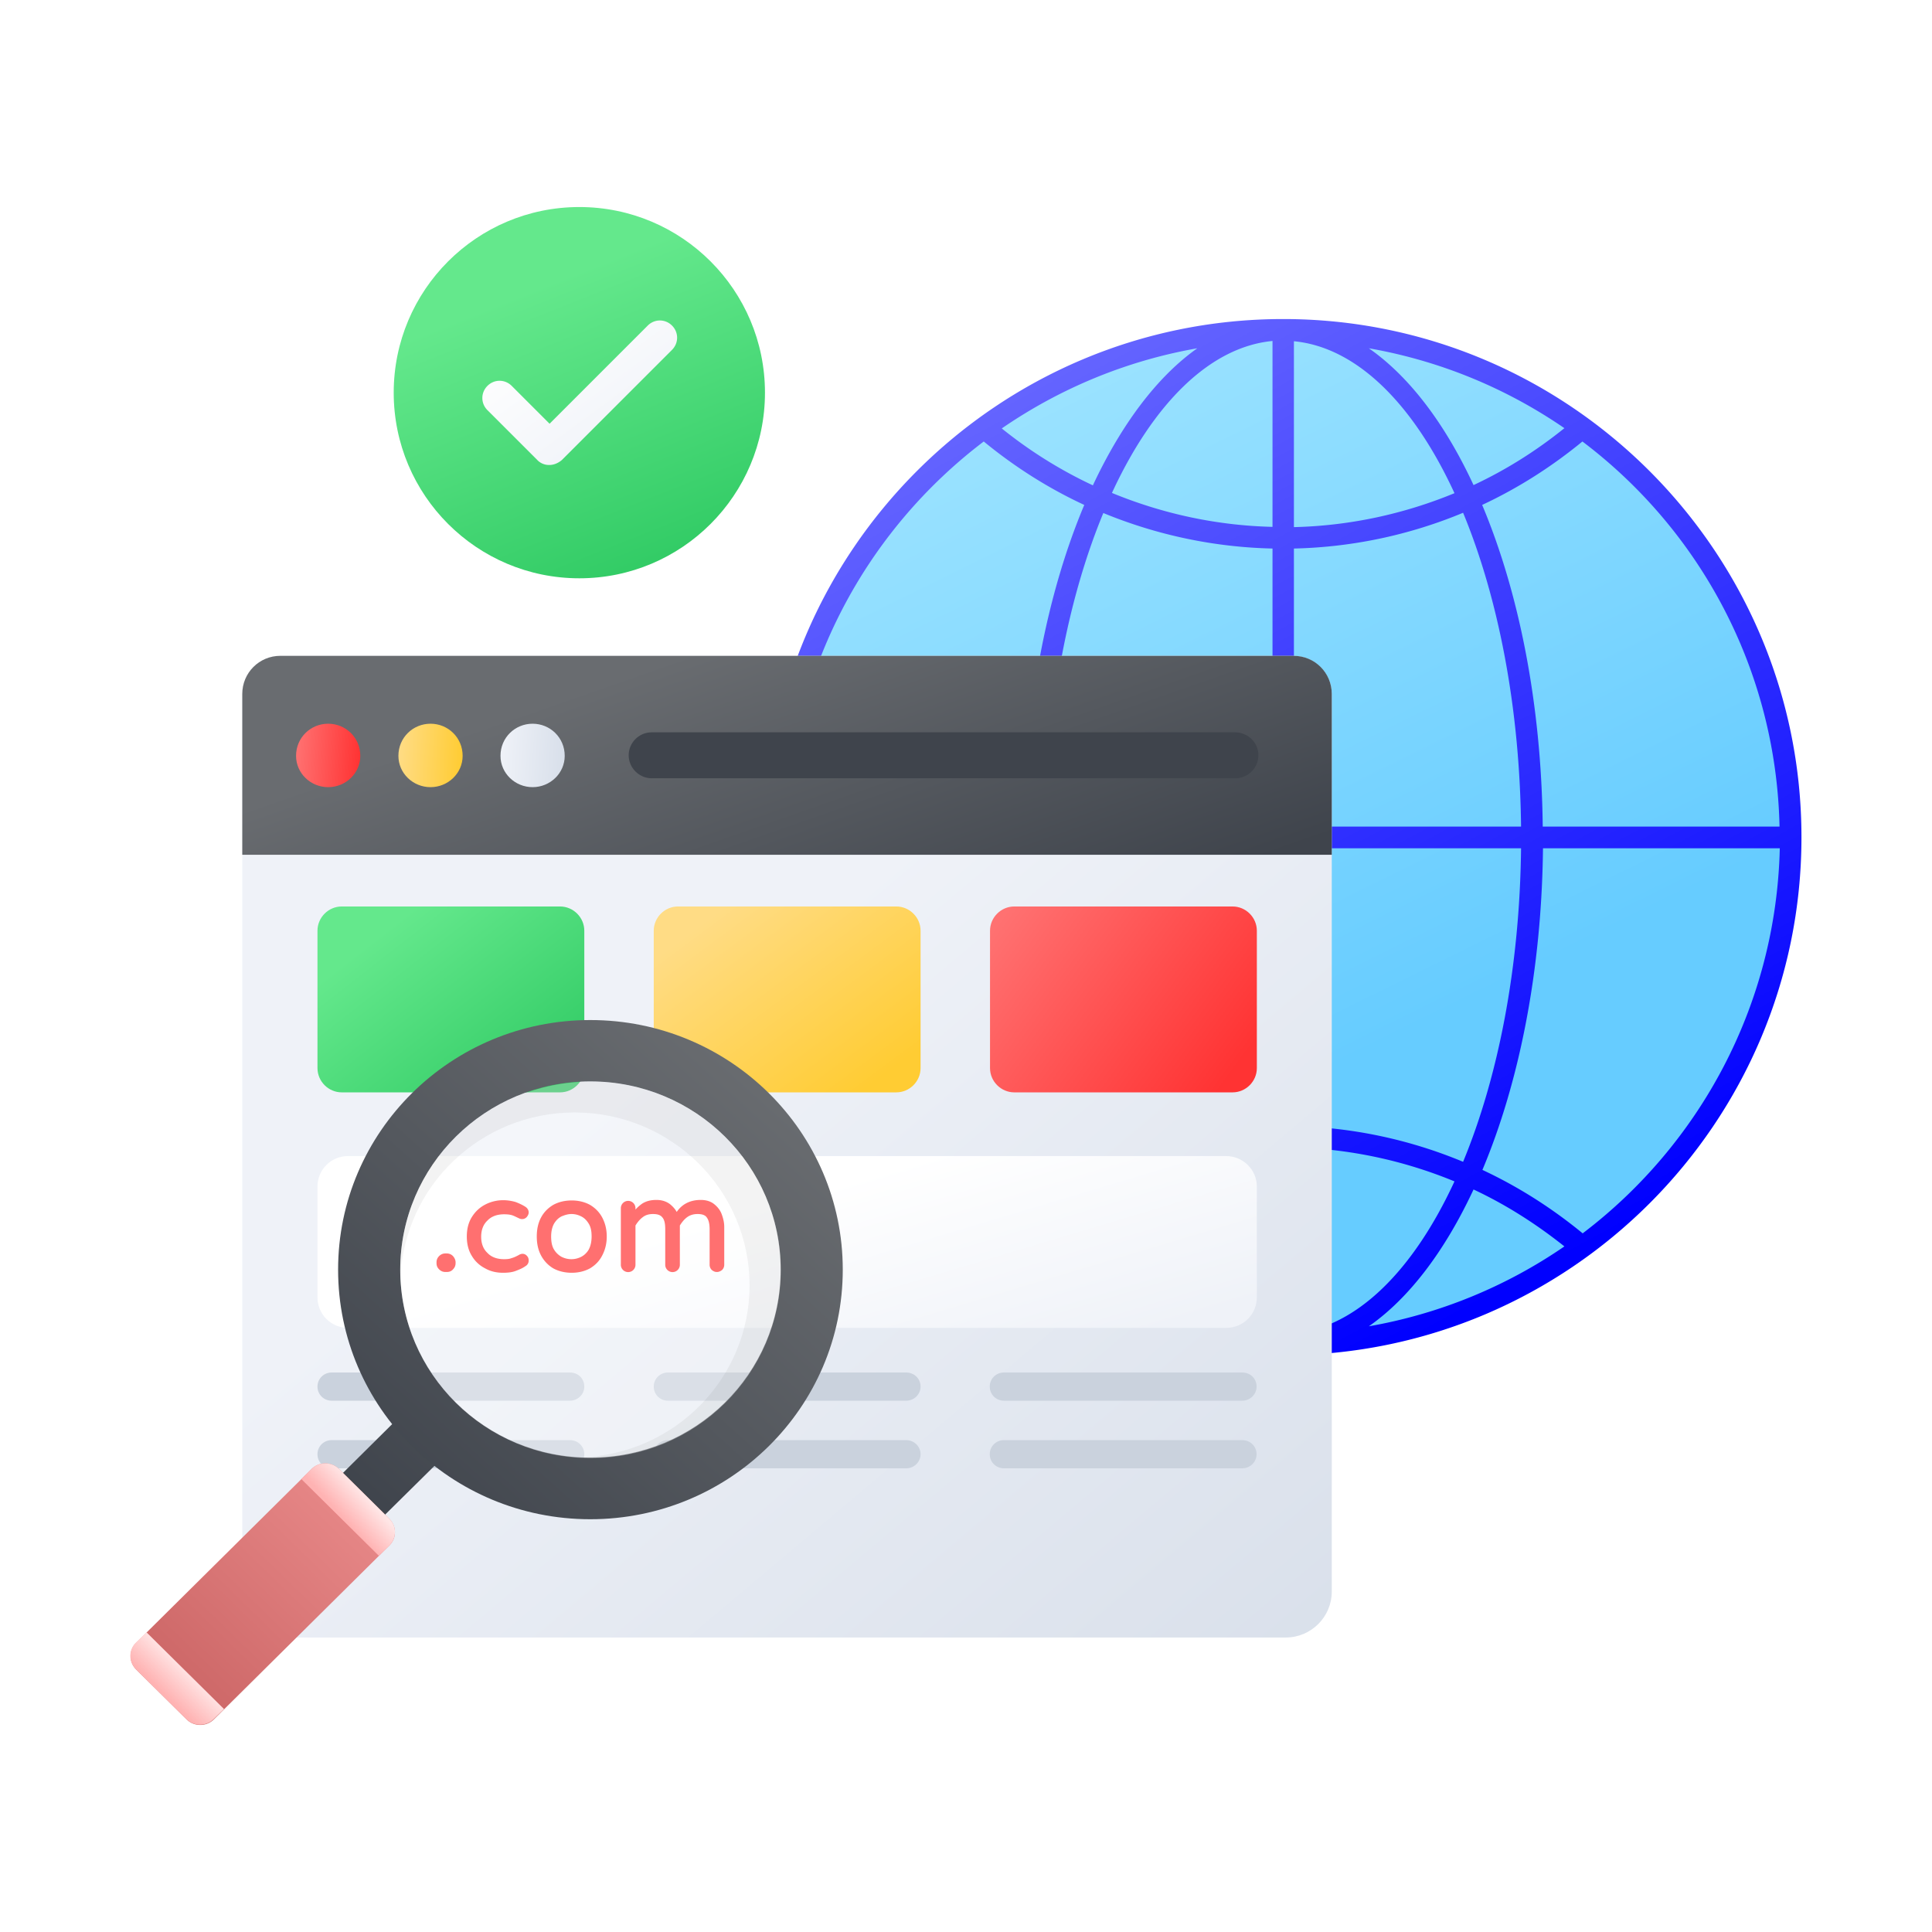<svg xmlns="http://www.w3.org/2000/svg" version="1.1" xmlns:xlink="http://www.w3.org/1999/xlink" width="512" height="512" x="0" y="0" viewBox="0 0 74 74" style="enable-background:new 0 0 512 512" xml:space="preserve"><defs><linearGradient id="h" x1="40.126" x2="53.059" y1="13.795" y2="39.986" gradientUnits="userSpaceOnUse"><stop offset="0" stop-color="#9ce3ff"></stop><stop offset="1" stop-color="#6cf"></stop></linearGradient><linearGradient id="i" x1="39.727" x2="58.365" y1="14.697" y2="49.059" gradientUnits="userSpaceOnUse"><stop offset="0" stop-color="#6464ff"></stop><stop offset="1" stop-color="#00f"></stop></linearGradient><linearGradient xlink:href="#a" id="j" x1="26.223" x2="49.447" y1="39.262" y2="66.831" gradientUnits="userSpaceOnUse"></linearGradient><linearGradient xlink:href="#b" id="k" x1="28.336" x2="33.166" y1="24.348" y2="38.188" gradientUnits="userSpaceOnUse"></linearGradient><linearGradient xlink:href="#c" id="l" x1="11.35" x2="13.802" y1="28.85" y2="29.016" gradientUnits="userSpaceOnUse"></linearGradient><linearGradient xlink:href="#d" id="m" x1="15.263" x2="17.715" y1="28.85" y2="29.016" gradientUnits="userSpaceOnUse"></linearGradient><linearGradient xlink:href="#a" id="n" x1="19.177" x2="21.629" y1="28.85" y2="29.016" gradientUnits="userSpaceOnUse"></linearGradient><linearGradient xlink:href="#e" id="o" x1="29.678" x2="32.251" y1="46.003" y2="54.58" gradientUnits="userSpaceOnUse"></linearGradient><linearGradient xlink:href="#f" id="p" x1="15.04" x2="20.216" y1="35.424" y2="42.053" gradientUnits="userSpaceOnUse"></linearGradient><linearGradient xlink:href="#d" id="q" x1="27.606" x2="32.843" y1="34.851" y2="41.917" gradientUnits="userSpaceOnUse"></linearGradient><linearGradient xlink:href="#c" id="r" x1="38.497" x2="47.076" y1="34.96" y2="41.252" gradientUnits="userSpaceOnUse"></linearGradient><linearGradient xlink:href="#b" id="s" x1="-4104.419" x2="-4091.15" y1="42.758" y2="57.479" gradientTransform="matrix(-1 0 0 1 -4077.35 0)" gradientUnits="userSpaceOnUse"></linearGradient><linearGradient id="t" x1="-4089.183" x2="-4081.971" y1="56.445" y2="63.842" gradientTransform="matrix(-1 0 0 1 -4075.41 .805)" gradientUnits="userSpaceOnUse"><stop offset="0" stop-color="#e88989"></stop><stop offset="1" stop-color="#c66"></stop></linearGradient><linearGradient xlink:href="#g" id="u" x1="-4089.375" x2="-4088.49" y1="56.44" y2="57.251" gradientTransform="matrix(-1 0 0 1 -4075.41 .805)" gradientUnits="userSpaceOnUse"></linearGradient><linearGradient xlink:href="#g" id="v" x1="-4082.58" x2="-4081.672" y1="63.106" y2="64.037" gradientTransform="matrix(-1 0 0 1 -4075.41 .805)" gradientUnits="userSpaceOnUse"></linearGradient><linearGradient xlink:href="#b" id="w" x1="-4106.656" x2="-4091.705" y1="41.213" y2="57.801" gradientTransform="matrix(-1 0 0 1 -4077.35 0)" gradientUnits="userSpaceOnUse"></linearGradient><linearGradient xlink:href="#f" id="x" x1="20.592" x2="24.764" y1="11.015" y2="21.509" gradientUnits="userSpaceOnUse"></linearGradient><linearGradient xlink:href="#e" id="y" x1="20.616" x2="24.554" y1="11.935" y2="17.305" gradientUnits="userSpaceOnUse"></linearGradient></defs><g><linearGradient id="h" x1="40.126" x2="53.059" y1="13.795" y2="39.986" gradientUnits="userSpaceOnUse"><stop offset="0" stop-color="#9ce3ff"></stop><stop offset="1" stop-color="#6cf"></stop></linearGradient><linearGradient id="i" x1="39.727" x2="58.365" y1="14.697" y2="49.059" gradientUnits="userSpaceOnUse"><stop offset="0" stop-color="#6464ff"></stop><stop offset="1" stop-color="#00f"></stop></linearGradient><linearGradient id="a"><stop offset="0" stop-color="#eff2f8"></stop><stop offset="1" stop-color="#d8dfea"></stop></linearGradient><linearGradient xlink:href="#a" id="j" x1="26.223" x2="49.447" y1="39.262" y2="66.831" gradientUnits="userSpaceOnUse"></linearGradient><linearGradient id="b"><stop offset="0" stop-color="#696c70"></stop><stop offset="1" stop-color="#3f444c"></stop></linearGradient><linearGradient xlink:href="#b" id="k" x1="28.336" x2="33.166" y1="24.348" y2="38.188" gradientUnits="userSpaceOnUse"></linearGradient><linearGradient id="c"><stop offset="0" stop-color="#ff7171"></stop><stop offset="1" stop-color="#f33"></stop></linearGradient><linearGradient xlink:href="#c" id="l" x1="11.35" x2="13.802" y1="28.85" y2="29.016" gradientUnits="userSpaceOnUse"></linearGradient><linearGradient id="d"><stop offset="0" stop-color="#ffdc85"></stop><stop offset="1" stop-color="#fc3"></stop></linearGradient><linearGradient xlink:href="#d" id="m" x1="15.263" x2="17.715" y1="28.85" y2="29.016" gradientUnits="userSpaceOnUse"></linearGradient><linearGradient xlink:href="#a" id="n" x1="19.177" x2="21.629" y1="28.85" y2="29.016" gradientUnits="userSpaceOnUse"></linearGradient><linearGradient id="e"><stop offset="0" stop-color="#fff"></stop><stop offset="1" stop-color="#eff2f8"></stop></linearGradient><linearGradient xlink:href="#e" id="o" x1="29.678" x2="32.251" y1="46.003" y2="54.58" gradientUnits="userSpaceOnUse"></linearGradient><linearGradient id="f"><stop offset="0" stop-color="#64e88c"></stop><stop offset="1" stop-color="#3c6"></stop></linearGradient><linearGradient xlink:href="#f" id="p" x1="15.04" x2="20.216" y1="35.424" y2="42.053" gradientUnits="userSpaceOnUse"></linearGradient><linearGradient xlink:href="#d" id="q" x1="27.606" x2="32.843" y1="34.851" y2="41.917" gradientUnits="userSpaceOnUse"></linearGradient><linearGradient xlink:href="#c" id="r" x1="38.497" x2="47.076" y1="34.96" y2="41.252" gradientUnits="userSpaceOnUse"></linearGradient><linearGradient xlink:href="#b" id="s" x1="-4104.419" x2="-4091.15" y1="42.758" y2="57.479" gradientTransform="matrix(-1 0 0 1 -4077.35 0)" gradientUnits="userSpaceOnUse"></linearGradient><linearGradient id="t" x1="-4089.183" x2="-4081.971" y1="56.445" y2="63.842" gradientTransform="matrix(-1 0 0 1 -4075.41 .805)" gradientUnits="userSpaceOnUse"><stop offset="0" stop-color="#e88989"></stop><stop offset="1" stop-color="#c66"></stop></linearGradient><linearGradient id="g"><stop offset="0" stop-color="#ffe6e6"></stop><stop offset="1" stop-color="#ffb3b3"></stop></linearGradient><linearGradient xlink:href="#g" id="u" x1="-4089.375" x2="-4088.49" y1="56.44" y2="57.251" gradientTransform="matrix(-1 0 0 1 -4075.41 .805)" gradientUnits="userSpaceOnUse"></linearGradient><linearGradient xlink:href="#g" id="v" x1="-4082.58" x2="-4081.672" y1="63.106" y2="64.037" gradientTransform="matrix(-1 0 0 1 -4075.41 .805)" gradientUnits="userSpaceOnUse"></linearGradient><linearGradient xlink:href="#b" id="w" x1="-4106.656" x2="-4091.705" y1="41.213" y2="57.801" gradientTransform="matrix(-1 0 0 1 -4077.35 0)" gradientUnits="userSpaceOnUse"></linearGradient><linearGradient xlink:href="#f" id="x" x1="20.592" x2="24.764" y1="11.015" y2="21.509" gradientUnits="userSpaceOnUse"></linearGradient><linearGradient xlink:href="#e" id="y" x1="20.616" x2="24.554" y1="11.935" y2="17.305" gradientUnits="userSpaceOnUse"></linearGradient><path fill="url(&quot;#h&quot;)" d="M68.59 32.07c0 10.73-8.71 19.43-19.44 19.43-10.74 0-19.44-8.7-19.44-19.43 0-10.74 8.7-19.44 19.44-19.44 10.73.01 19.44 8.71 19.44 19.44z" opacity="1" data-original="url(#h)"></path><path fill="url(&quot;#i&quot;)" d="M49.15 12.22c-10.94 0-19.85 8.9-19.85 19.85 0 10.94 8.9 19.84 19.85 19.84S69 43.01 69 32.07s-8.9-19.85-19.85-19.85zm19.01 19.44h-9.07c-.05-4.68-.91-8.97-2.32-12.32 1.37-.64 2.66-1.46 3.84-2.43 4.49 3.39 7.42 8.73 7.55 14.75zm-18.6-18.59c2.41.23 4.58 2.41 6.15 5.82-1.94.8-4.02 1.25-6.15 1.3zm-.82 7.11c-2.13-.05-4.21-.5-6.15-1.3 1.57-3.4 3.74-5.59 6.15-5.82zm0 .83v10.65h-8.7c.05-4.59.88-8.78 2.22-12.01 2.04.84 4.23 1.31 6.48 1.36zm0 11.48v10.64c-2.24.05-4.44.52-6.48 1.37-1.34-3.24-2.17-7.42-2.22-12.01zm0 11.46v7.11c-2.41-.23-4.58-2.42-6.15-5.82a17.61 17.61 0 0 1 6.15-1.29zm.82 0c2.13.05 4.21.5 6.15 1.3-1.57 3.4-3.74 5.59-6.15 5.82zm0-.82V32.49h8.7c-.05 4.58-.88 8.77-2.22 12.01-2.04-.85-4.23-1.32-6.48-1.37zm0-11.47V21.01c2.24-.05 4.44-.52 6.48-1.37 1.34 3.24 2.17 7.43 2.22 12.02zM59.92 16.4c-1.08.87-2.24 1.6-3.48 2.18-1.09-2.35-2.46-4.16-4.01-5.24 2.74.48 5.28 1.54 7.49 3.06zm-18.06 2.19c-1.24-.58-2.41-1.31-3.49-2.18 2.21-1.52 4.75-2.59 7.49-3.07-1.53 1.08-2.9 2.9-4 5.25zm-4.18-1.68c1.18.97 2.47 1.79 3.85 2.43-1.41 3.35-2.27 7.64-2.32 12.32h-9.07c.13-6.02 3.06-11.35 7.54-14.75zm-7.54 15.58h9.07c.05 4.68.91 8.96 2.32 12.31a18.23 18.23 0 0 0-3.85 2.43c-4.48-3.4-7.41-8.73-7.54-14.74zm8.24 15.24c1.08-.87 2.24-1.6 3.48-2.18 1.09 2.35 2.46 4.17 4.01 5.25-2.74-.48-5.28-1.54-7.49-3.07zm18.06-2.17c1.24.58 2.4 1.32 3.48 2.18a18.976 18.976 0 0 1-7.49 3.06c1.55-1.08 2.92-2.9 4.01-5.24zm4.18 1.68c-1.18-.97-2.47-1.79-3.84-2.43 1.41-3.35 2.27-7.64 2.32-12.32h9.07c-.14 6.01-3.07 11.35-7.55 14.75z" opacity="1" data-original="url(#i)"></path><path fill="url(&quot;#j&quot;)" d="M51.01 26.58v34.38c0 .97-.79 1.76-1.76 1.76H10.74c-.81 0-1.46-.65-1.46-1.46V26.58c0-.81.65-1.46 1.46-1.46h38.81c.81.01 1.46.66 1.46 1.46z" opacity="1" data-original="url(#j)"></path><path fill="url(&quot;#k&quot;)" d="M51.01 32.74v-6.16c0-.81-.65-1.46-1.46-1.46H10.74c-.81 0-1.46.65-1.46 1.46v6.16z" opacity="1" data-original="url(#k)"></path><path fill="#3F444C" d="M48.2 28.93c0 .48-.4.88-.88.88H24.96c-.48 0-.88-.4-.88-.88 0-.49.4-.88.88-.88h22.36c.48.01.88.39.88.88z" opacity="1" data-original="#3f444c"></path><path fill="url(&quot;#l&quot;)" d="M13.8 28.95c0 .67-.56 1.2-1.23 1.2s-1.23-.53-1.23-1.2c0-.7.56-1.23 1.23-1.23s1.23.53 1.23 1.23z" opacity="1" data-original="url(#l)"></path><path fill="url(&quot;#m&quot;)" d="M17.72 28.95c0 .67-.56 1.2-1.23 1.2s-1.23-.53-1.23-1.2c0-.7.56-1.23 1.23-1.23s1.23.53 1.23 1.23z" opacity="1" data-original="url(#m)"></path><path fill="url(&quot;#n&quot;)" d="M21.63 28.95c0 .67-.56 1.2-1.23 1.2s-1.23-.53-1.23-1.2c0-.7.56-1.23 1.23-1.23s1.23.53 1.23 1.23z" opacity="1" data-original="url(#n)"></path><path fill="url(&quot;#o&quot;)" d="M48.14 45.45v4.24c0 .65-.52 1.17-1.17 1.17H13.33c-.65 0-1.17-.52-1.17-1.17v-4.24c0-.65.52-1.17 1.17-1.17h33.63c.65 0 1.18.52 1.18 1.17z" opacity="1" data-original="url(#o)"></path><path fill="url(&quot;#p&quot;)" d="M22.38 35.65v5.26c0 .51-.42.93-.93.93h-8.36c-.51 0-.93-.42-.93-.93v-5.26c0-.51.42-.93.93-.93h8.36c.51 0 .93.42.93.93z" opacity="1" data-original="url(#p)"></path><path fill="url(&quot;#q&quot;)" d="M35.26 35.65v5.26c0 .51-.42.93-.93.93h-8.36c-.51 0-.93-.42-.93-.93v-5.26c0-.51.42-.93.93-.93h8.36c.51 0 .93.42.93.93z" opacity="1" data-original="url(#q)"></path><path fill="url(&quot;#r&quot;)" d="M48.14 35.65v5.26c0 .51-.42.93-.93.93h-8.36c-.51 0-.93-.42-.93-.93v-5.26c0-.51.42-.93.93-.93h8.36c.51 0 .93.42.93.93z" opacity="1" data-original="url(#r)"></path><g fill="#CAD2DD"><path d="M22.38 53.11c0 .3-.25.54-.55.54H12.7c-.29 0-.54-.23-.54-.54s.25-.54.54-.54h9.13c.31 0 .55.23.55.54zM22.38 55.7c0 .3-.25.54-.55.54H12.7c-.29 0-.54-.23-.54-.54s.25-.54.54-.54h9.13c.31 0 .55.24.55.54zM35.26 53.11c0 .3-.25.54-.55.54h-9.13c-.29 0-.54-.23-.54-.54s.25-.54.54-.54h9.13c.3 0 .55.23.55.54zM35.26 55.7c0 .3-.25.54-.55.54h-9.13c-.29 0-.54-.23-.54-.54s.25-.54.54-.54h9.13c.3 0 .55.24.55.54zM48.13 53.11c0 .3-.25.54-.55.54h-9.13c-.29 0-.54-.23-.54-.54s.25-.54.54-.54h9.13c.31 0 .55.23.55.54zM48.13 55.7c0 .3-.25.54-.55.54h-9.13c-.29 0-.54-.23-.54-.54s.25-.54.54-.54h9.13c.31 0 .55.24.55.54z" fill="#CAD2DD" opacity="1" data-original="#cad2dd"></path></g><path fill="#FF3333" d="M17.45 48.35v.03c0 .09-.03.17-.1.24-.06.07-.14.1-.24.1h-.05c-.09 0-.17-.03-.24-.1s-.1-.14-.1-.24v-.03c0-.09.03-.17.1-.24.06-.06.14-.1.24-.1h.05c.09 0 .17.03.24.1.06.07.1.15.1.24zM20.18 48.1c.05.05.07.11.07.18 0 .09-.04.17-.13.22-.11.08-.24.13-.37.18s-.29.07-.48.07c-.25 0-.48-.05-.69-.17a1.24 1.24 0 0 1-.51-.48c-.13-.21-.19-.46-.19-.74s.06-.53.19-.74.3-.37.51-.48.45-.17.69-.17c.18 0 .34.03.48.07.13.05.26.11.37.18.08.05.13.13.13.22 0 .06-.03.12-.07.17-.08.09-.2.11-.31.05-.11-.05-.2-.1-.28-.12-.07-.02-.17-.03-.28-.03-.27 0-.49.08-.64.24-.16.15-.24.36-.24.62s.08.47.24.62c.15.16.37.24.64.24.11 0 .21-.01.28-.04.08-.02.17-.06.28-.12.11-.07.23-.06.31.03zM23.07 46.64c-.11-.21-.27-.37-.47-.49-.2-.11-.44-.17-.7-.17-.27 0-.51.06-.71.17-.2.12-.36.28-.47.49s-.16.45-.16.72.05.51.16.72.27.38.47.5c.2.11.44.17.71.17.26 0 .5-.06.7-.17.2-.12.36-.28.47-.5.11-.21.17-.45.17-.72s-.06-.51-.17-.72zm-.81 1.5c-.24.12-.51.12-.75 0a.776.776 0 0 1-.29-.28c-.08-.13-.11-.3-.11-.5s.04-.36.11-.49c.08-.13.17-.22.29-.28.12-.05.24-.09.38-.09.13 0 .25.03.37.09s.21.15.29.28.11.29.11.49-.04.37-.11.5a.71.71 0 0 1-.29.28zM27.74 46.99v1.45c0 .08-.03.15-.08.2-.06.05-.13.08-.2.08-.08 0-.14-.03-.2-.08a.28.28 0 0 1-.08-.2v-1.36c0-.21-.04-.36-.11-.45-.06-.09-.18-.13-.35-.13-.16 0-.29.04-.4.12s-.2.19-.28.32v1.5a.28.28 0 0 1-.48.2.28.28 0 0 1-.08-.2v-1.36c0-.21-.03-.36-.11-.45-.07-.09-.18-.13-.36-.13-.16 0-.29.04-.39.12-.11.08-.2.19-.28.32v1.5a.28.28 0 0 1-.48.2.28.28 0 0 1-.08-.2v-2.16a.28.28 0 0 1 .48-.2c.05.05.08.12.08.2v.05c.08-.09.16-.16.26-.23.14-.09.32-.14.54-.14.2 0 .37.05.52.16.11.09.2.19.26.3.21-.31.53-.46.92-.46.2 0 .37.05.5.15s.24.23.3.39.1.32.1.49z" opacity="1" data-original="#ff3333"></path><path fill="url(&quot;#s&quot;)" d="m15.25 54.32-2.44 2.42 1.61 1.6 2.45-2.42z" opacity="1" data-original="url(#s)"></path><path fill="url(&quot;#t&quot;)" d="m11.94 56.26-6.72 6.66c-.29.28-.29.74 0 1.03l1.93 1.91c.29.28.75.28 1.04 0l6.72-6.66c.29-.28.29-.74 0-1.03l-1.93-1.91a.749.749 0 0 0-1.04 0z" opacity="1" data-original="url(#t)"></path><path fill="url(&quot;#u&quot;)" d="m11.54 56.65.4-.39c.29-.28.75-.28 1.04 0l1.93 1.91c.29.28.29.74 0 1.03l-.4.39z" opacity="1" data-original="url(#u)"></path><path fill="url(&quot;#v&quot;)" d="m8.58 65.46-.4.39c-.29.28-.75.28-1.04 0l-1.93-1.91a.718.718 0 0 1 0-1.03l.4-.39z" opacity="1" data-original="url(#v)"></path><path fill="url(&quot;#w&quot;)" d="M12.95 48.63c0 5.28 4.32 9.56 9.66 9.56s9.67-4.28 9.67-9.56-4.33-9.56-9.67-9.56c-5.33 0-9.66 4.28-9.66 9.56zm2.38 0c0-3.98 3.26-7.21 7.28-7.21 4.03 0 7.29 3.23 7.29 7.21s-3.26 7.2-7.29 7.2c-4.02.01-7.28-3.22-7.28-7.2z" opacity="1" data-original="url(#w)"></path><path fill="#FFFFFF" d="M15.33 48.64c0 3.98 3.26 7.21 7.29 7.21s7.29-3.23 7.29-7.21-3.27-7.21-7.29-7.21-7.29 3.22-7.29 7.21z" opacity=".3"></path><path d="M15.33 48.63c0 .11 0 .2.01.31.15-3.53 3.08-6.33 6.67-6.33 3.7 0 6.7 2.97 6.7 6.62 0 3.55-2.84 6.44-6.4 6.59.11.01.21.01.32.01 4.02 0 7.29-3.23 7.29-7.2 0-3.99-3.27-7.21-7.29-7.21-4.04 0-7.3 3.23-7.3 7.21z" opacity=".05"></path><circle cx="22.19" cy="15.04" r="7.11" fill="url(&quot;#x&quot;)"></circle><path fill="url(&quot;#y&quot;)" d="M21.04 17.81a.62.62 0 0 1-.46-.19l-1.91-1.91c-.26-.26-.26-.67 0-.93s.67-.26.93 0l1.45 1.45 3.76-3.76c.26-.26.67-.26.93 0s.26.67 0 .93l-4.22 4.22c-.14.12-.31.19-.48.19z"></path></g></svg>